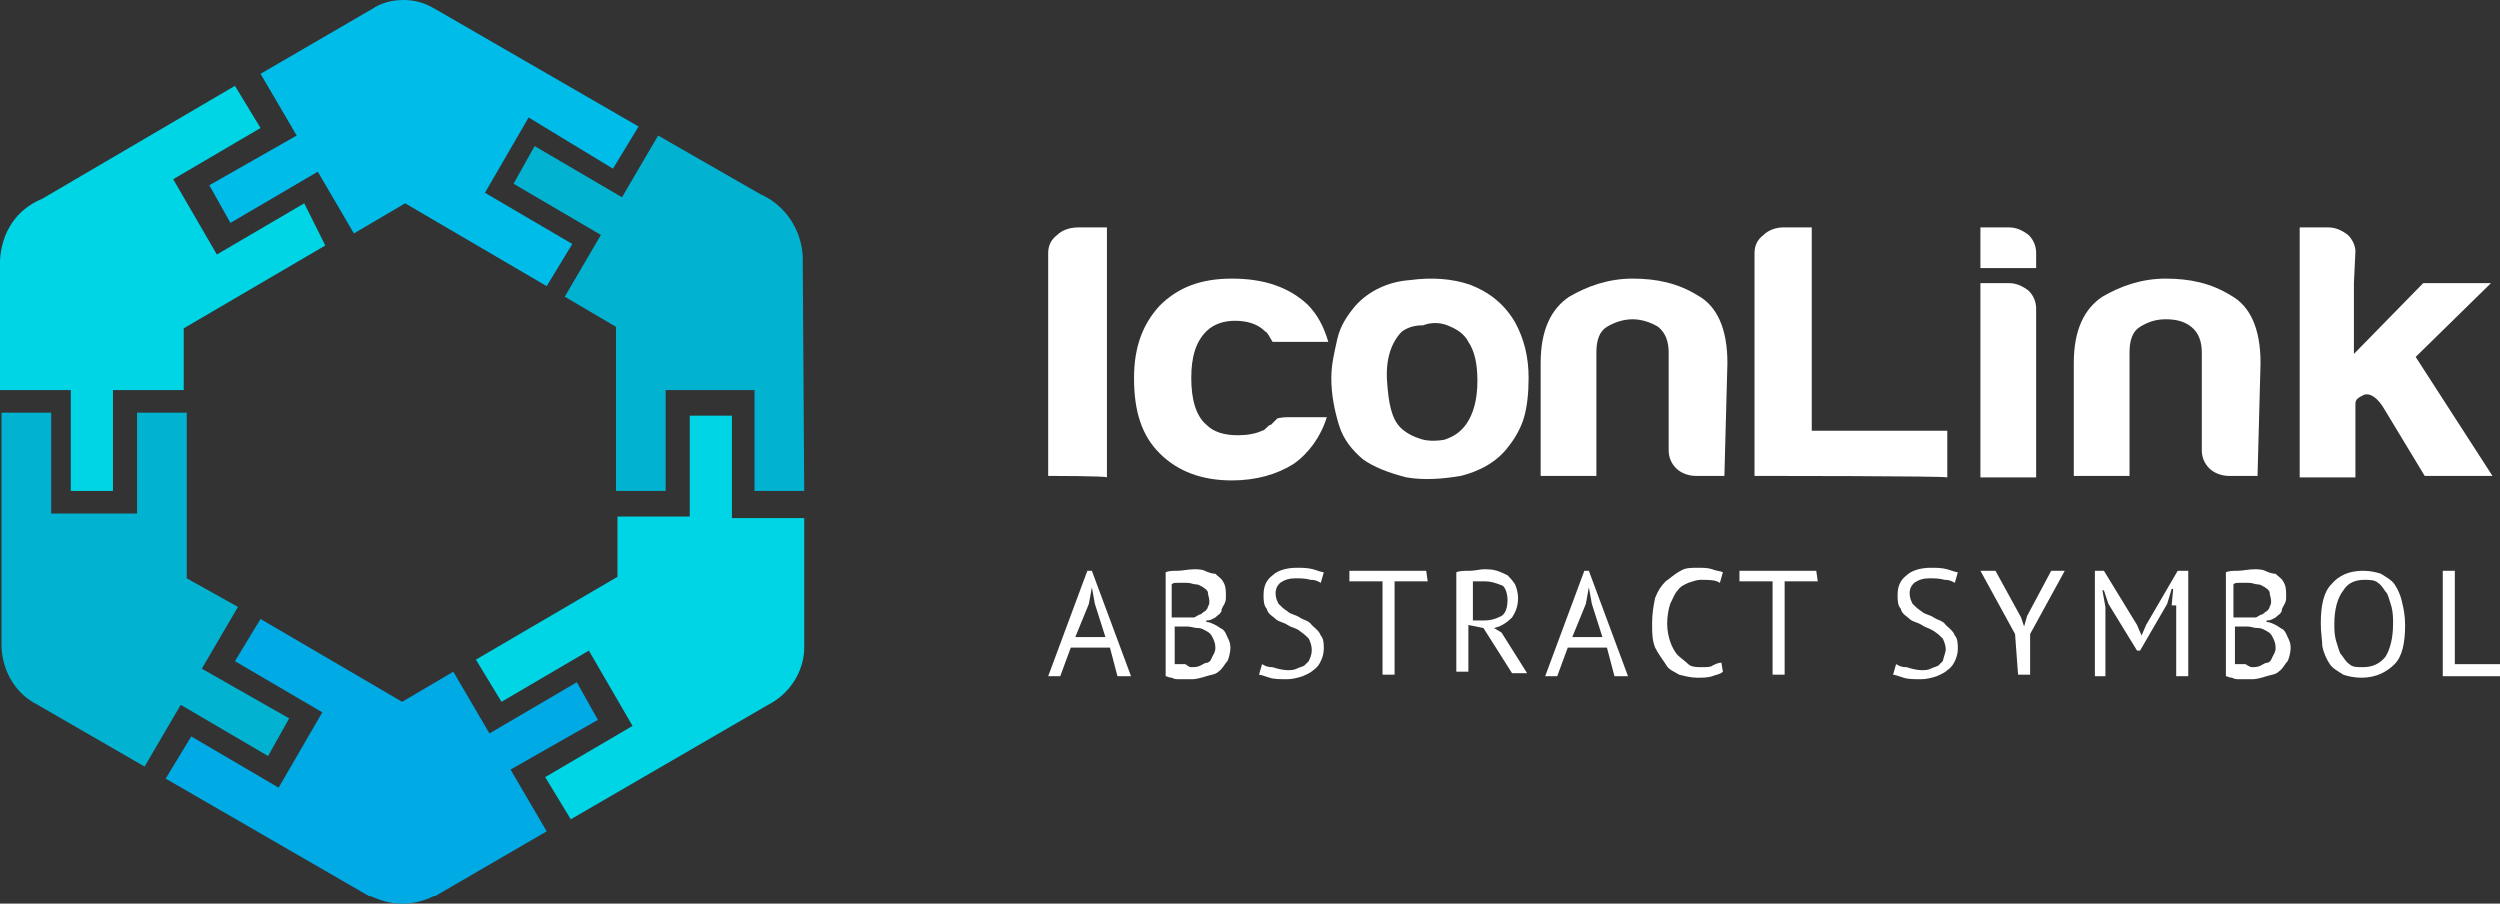 <svg width="166" height="60" viewBox="0 0 166 60" fill="none" xmlns="http://www.w3.org/2000/svg">
<rect x="0" y="0" width="166" height="60" fill="#333333" stroke="none"/>
<g clip-path="url(#clip0_2515_239)">
<path d="M73.7 43H71.1L70.4 44.9H69.6L72.2 37.9H72.5L75.1 44.9H74.2L73.7 43ZM71.4 42.3H73.4L72.7 40.1L72.5 39L72.3 40.1L71.4 42.3Z" fill="white"/>
<path d="M81.4 39.6C81.4 39.8 81.4 39.9 81.3 40.1C81.2 40.3 81.1 40.4 81.1 40.6C81 40.8 80.9 40.8 80.7 41C80.5 41.1 80.4 41.2 80.1 41.2V41.3C80.3 41.3 80.5 41.4 80.7 41.5C80.9 41.6 81 41.7 81.2 41.8C81.4 42 81.4 42.1 81.5 42.3C81.6 42.5 81.7 42.7 81.7 43C81.7 43.3 81.6 43.7 81.5 43.9C81.3 44.1 81.2 44.4 80.9 44.6C80.7 44.8 80.4 44.8 80.1 44.9C79.8 45 79.4 45.1 79.2 45.1C79.1 45.1 79 45.1 78.8 45.1C78.6 45.1 78.5 45.1 78.3 45.1C78.1 45.1 78 45.1 77.8 45C77.6 45 77.5 44.9 77.4 44.9V38C77.6 37.9 77.9 37.9 78.2 37.9C78.5 37.9 78.9 37.8 79.3 37.8C79.5 37.8 79.8 37.8 80 37.9C80.2 38 80.5 38.1 80.7 38.1C80.9 38.3 81.1 38.4 81.2 38.6C81.4 38.9 81.4 39.2 81.4 39.6ZM78.5 41C78.6 41 78.7 41 78.9 41C79.1 41 79.2 41 79.3 41C79.5 40.9 79.6 40.8 79.7 40.8C79.9 40.7 79.9 40.6 80 40.6C80.1 40.5 80.2 40.4 80.2 40.3C80.3 40.1 80.3 40.1 80.3 39.9C80.3 39.7 80.2 39.5 80.2 39.3C80.1 39.1 80 39.1 79.9 39C79.7 38.9 79.6 38.8 79.4 38.8C79.2 38.8 79.1 38.7 78.8 38.7C78.6 38.7 78.4 38.7 78.2 38.7C78 38.7 77.9 38.7 77.8 38.8V41H78.5ZM79.1 44.3C79.3 44.3 79.5 44.3 79.7 44.2C79.9 44.1 80 44 80.2 44C80.4 43.9 80.4 43.8 80.5 43.6C80.6 43.4 80.7 43.3 80.7 43C80.7 42.7 80.6 42.5 80.5 42.3C80.4 42.1 80.3 42 80.1 41.9C79.9 41.8 79.8 41.7 79.5 41.7C79.3 41.7 79.1 41.6 78.8 41.6H78V44.1C78.1 44.1 78.1 44.1 78.2 44.1C78.3 44.1 78.4 44.1 78.4 44.1C78.4 44.1 78.6 44.1 78.7 44.1C79 44.3 79 44.3 79.1 44.3Z" fill="white"/>
<path d="M87.1 43.1C87.1 42.9 87 42.6 86.9 42.4C86.7 42.2 86.6 42.1 86.3 41.9C86.1 41.7 85.8 41.7 85.5 41.5C85.2 41.3 84.9 41.3 84.7 41.1C84.5 40.9 84.2 40.8 84.1 40.4C83.9 40.2 83.9 39.8 83.9 39.5C83.9 38.9 84.1 38.5 84.5 38.2C84.8 37.9 85.4 37.7 86.1 37.7C86.5 37.7 86.8 37.7 87.2 37.8C87.5 37.9 87.8 38 87.9 38L87.7 38.7C87.5 38.6 87.4 38.5 87 38.5C86.7 38.4 86.3 38.4 86 38.4C85.6 38.4 85.3 38.5 85 38.7C84.8 38.9 84.7 39.1 84.7 39.4C84.7 39.7 84.8 39.9 84.9 40.1C85.1 40.3 85.2 40.4 85.5 40.6C85.7 40.8 86 40.8 86.3 41C86.6 41.2 86.9 41.2 87.1 41.5C87.3 41.7 87.6 41.9 87.7 42.2C87.9 42.4 87.9 42.8 87.9 43.1C87.9 43.4 87.8 43.7 87.7 43.9C87.6 44.1 87.5 44.3 87.2 44.5C87 44.7 86.7 44.8 86.5 44.9C86.2 45 85.8 45.1 85.5 45.1C85 45.1 84.6 45.1 84.3 45C84 44.9 83.7 44.8 83.6 44.8L83.8 44.1C84 44.2 84.1 44.3 84.5 44.3C84.8 44.4 85.2 44.5 85.5 44.5C85.7 44.5 85.9 44.5 86.1 44.4C86.3 44.3 86.4 44.3 86.6 44.2C86.8 44 86.8 44 86.9 43.9C87.1 43.5 87.1 43.3 87.1 43.1Z" fill="white"/>
<path d="M94.8 38.6H92.6V44.8H91.8V38.6H89.6V37.9H94.7L94.8 38.6Z" fill="white"/>
<path d="M96.7 38C96.9 37.9 97.2 37.9 97.6 37.9C97.9 37.9 98.3 37.8 98.5 37.8C98.8 37.8 99.1 37.8 99.4 37.9C99.7 38 99.9 38.1 100.1 38.2C100.3 38.4 100.4 38.5 100.6 38.8C100.7 39 100.8 39.4 100.8 39.7C100.8 40.3 100.6 40.7 100.4 41C100.1 41.3 99.7 41.6 99.2 41.7L99.7 42L101.4 44.7H100.4L98.5 41.7L97.5 41.5V44.6H96.7V38ZM98.6 38.6C98.5 38.6 98.4 38.6 98.4 38.6H98.2H98H97.8V41.2H98.5C99 41.2 99.3 41.1 99.7 40.9C100 40.7 100.1 40.3 100.1 39.8C100.1 39.5 100 39.1 99.8 38.9C99.3 38.7 99 38.6 98.6 38.6Z" fill="white"/>
<path d="M106.7 43H104.1L103.4 44.9H102.6L105.2 37.9H105.5L108.1 44.9H107.2L106.7 43ZM104.4 42.3H106.4L105.7 40.1L105.5 39L105.3 40.1L104.4 42.3Z" fill="white"/>
<path d="M114.4 44.6C114.2 44.8 113.9 44.8 113.7 44.9C113.4 45 113 45 112.7 45C112.3 45 111.9 44.9 111.5 44.8C111.2 44.6 110.8 44.5 110.6 44.1C110.4 43.8 110.1 43.4 109.9 43C109.7 42.5 109.7 42 109.7 41.4C109.7 40.7 109.8 40.2 109.9 39.7C110.1 39.2 110.3 38.9 110.6 38.6C110.9 38.4 111.2 38.1 111.6 37.9C111.9 37.7 112.3 37.7 112.7 37.7C113.1 37.7 113.4 37.7 113.7 37.8C113.9 37.9 114.2 37.9 114.4 38L114.2 38.7C113.9 38.5 113.5 38.5 112.9 38.5C112.7 38.5 112.4 38.6 112.1 38.7C111.9 38.8 111.6 38.9 111.4 39.2C111.2 39.4 111.1 39.7 110.9 40.1C110.8 40.4 110.7 40.9 110.7 41.4C110.7 41.9 110.8 42.3 110.9 42.6C111 42.9 111.2 43.3 111.4 43.5C111.6 43.7 111.9 43.9 112.1 44.1C112.3 44.3 112.7 44.3 113 44.3C113.3 44.3 113.6 44.3 113.7 44.2C113.9 44.1 114.1 44 114.3 44L114.4 44.6Z" fill="white"/>
<path d="M120.7 38.6H118.5V44.8H117.7V38.6H115.5V37.9H120.6L120.7 38.6Z" fill="white"/>
<path d="M129.2 43.1C129.2 42.9 129.1 42.6 129 42.4C128.8 42.2 128.7 42.1 128.4 41.9C128.1 41.7 127.9 41.7 127.6 41.5C127.3 41.3 127 41.3 126.8 41.1C126.6 40.9 126.3 40.8 126.2 40.4C126 40.2 126 39.8 126 39.5C126 38.9 126.2 38.5 126.6 38.2C126.9 37.9 127.5 37.7 128.2 37.7C128.6 37.7 128.9 37.7 129.3 37.8C129.6 37.9 129.9 38 130 38L129.8 38.7C129.6 38.6 129.5 38.5 129.1 38.5C128.8 38.4 128.4 38.4 128.1 38.4C127.7 38.4 127.4 38.5 127.1 38.7C126.9 38.9 126.8 39.1 126.8 39.4C126.8 39.7 126.9 39.9 127 40.1C127.2 40.3 127.3 40.4 127.6 40.6C127.8 40.8 128.1 40.8 128.4 41C128.7 41.2 129 41.2 129.2 41.5C129.4 41.7 129.7 41.9 129.8 42.2C130 42.4 130 42.8 130 43.1C130 43.4 129.9 43.7 129.8 43.9C129.7 44.1 129.6 44.3 129.3 44.5C129.1 44.7 128.8 44.8 128.6 44.9C128.3 45 127.9 45.1 127.6 45.1C127.1 45.1 126.7 45.1 126.4 45C126.1 44.9 125.8 44.8 125.7 44.8L125.9 44.1C126.1 44.2 126.2 44.3 126.6 44.3C126.9 44.4 127.3 44.5 127.6 44.5C127.8 44.5 128 44.5 128.2 44.4C128.4 44.3 128.5 44.3 128.7 44.2C128.9 44 128.9 44 129 43.9C129.1 43.5 129.2 43.3 129.2 43.1Z" fill="white"/>
<path d="M133.8 42.1L131.5 37.9H132.5L134.2 41L134.4 41.6L134.6 40.9L136.2 37.9H137.1L134.8 42.1V44.8H134L133.8 42.1Z" fill="white"/>
<path d="M144.2 40.2L144.3 39.1H144.2L143.9 40.1L142.1 43.2H141.9L140 40.1L139.7 39.2H139.6L139.8 40.3V44.9H139.1V37.9H139.7L141.9 41.5L142.2 42.2L142.5 41.5L144.6 37.9H145.3V44.9H144.5V40.2H144.2Z" fill="white"/>
<path d="M151.8 39.6C151.8 39.8 151.8 39.9 151.7 40.1C151.6 40.3 151.5 40.4 151.5 40.6C151.4 40.8 151.3 40.8 151.1 41C150.9 41.1 150.8 41.2 150.5 41.2V41.3C150.7 41.3 150.9 41.4 151.1 41.5C151.3 41.6 151.4 41.7 151.6 41.8C151.8 42 151.8 42.1 151.9 42.3C152 42.5 152.1 42.7 152.1 43C152.1 43.3 152 43.7 151.9 43.9C151.7 44.1 151.6 44.4 151.3 44.6C151.1 44.8 150.8 44.8 150.5 44.9C150.2 45 149.8 45.1 149.6 45.1C149.5 45.1 149.4 45.1 149.2 45.1C149 45.1 148.9 45.1 148.7 45.1C148.5 45.1 148.4 45.1 148.2 45C148 45 147.9 44.9 147.8 44.9V38C148 37.9 148.3 37.9 148.6 37.9C148.9 37.9 149.3 37.8 149.7 37.8C149.9 37.8 150.2 37.8 150.4 37.9C150.6 38 150.9 38.1 151.1 38.1C151.3 38.3 151.5 38.4 151.6 38.6C151.8 38.9 151.8 39.2 151.8 39.6ZM149 41C149.1 41 149.2 41 149.4 41C149.6 41 149.7 41 149.8 41C150 40.9 150.1 40.8 150.2 40.8C150.4 40.7 150.4 40.6 150.5 40.6C150.6 40.5 150.7 40.4 150.7 40.3C150.8 40.1 150.8 40.1 150.8 39.9C150.8 39.7 150.7 39.5 150.7 39.3C150.6 39.1 150.5 39.1 150.4 39C150.2 38.9 150.1 38.8 149.9 38.8C149.7 38.8 149.6 38.7 149.3 38.7C149.1 38.7 148.9 38.7 148.7 38.7C148.5 38.7 148.4 38.7 148.3 38.8V41H149ZM149.5 44.3C149.7 44.3 149.9 44.3 150.1 44.2C150.3 44.1 150.4 44 150.6 44C150.8 43.9 150.8 43.8 150.9 43.6C151 43.4 151.1 43.3 151.1 43C151.1 42.7 151 42.5 150.9 42.3C150.8 42.1 150.7 42 150.5 41.9C150.3 41.8 150.2 41.7 149.9 41.7C149.6 41.7 149.5 41.6 149.2 41.6H148.4V44.1C148.5 44.1 148.5 44.1 148.6 44.1C148.7 44.1 148.8 44.1 148.8 44.1C148.8 44.1 149 44.1 149.1 44.1C149.4 44.3 149.5 44.3 149.5 44.3Z" fill="white"/>
<path d="M154.1 41.4C154.1 40.2 154.3 39.3 154.8 38.8C155.3 38.2 156 37.9 156.9 37.9C157.4 37.9 157.8 38 158.1 38.1C158.4 38.3 158.8 38.5 159 38.8C159.2 39.1 159.4 39.5 159.5 40C159.6 40.4 159.7 40.9 159.7 41.5C159.7 42.7 159.5 43.6 159 44.1C158.5 44.6 157.8 45 156.8 45C156.3 45 155.9 44.9 155.6 44.8C155.3 44.6 154.9 44.4 154.7 44.1C154.5 43.8 154.3 43.4 154.2 42.9C154.2 42.5 154.1 42 154.1 41.4ZM155 41.4C155 41.8 155 42.1 155.1 42.5C155.2 42.8 155.3 43.2 155.4 43.4C155.6 43.6 155.7 43.9 156 44.1C156.2 44.3 156.5 44.3 156.9 44.3C157.5 44.3 158 44.1 158.4 43.6C158.7 43.1 158.9 42.4 158.9 41.4C158.9 41.1 158.9 40.7 158.8 40.3C158.7 40 158.6 39.6 158.5 39.4C158.3 39.2 158.2 38.9 157.9 38.7C157.7 38.5 157.3 38.5 157 38.5C156.4 38.5 155.9 38.7 155.6 39.2C155.2 39.7 155 40.5 155 41.4Z" fill="white"/>
<path d="M166.3 44.9H162.2V37.9H163V44.1H166.3V44.9V44.9Z" fill="white"/>
<path d="M69.6 31.6V16.8C69.6 16.3 69.8 15.9 70.2 15.6C70.5 15.3 71 15.1 71.6 15.1H73.5V31.7C73.5 31.6 69.6 31.6 69.6 31.6Z" fill="white"/>
<path d="M85.5 27.7H88.1C87.7 29 86.9 30.1 85.9 30.8C84.8 31.5 83.4 31.9 81.8 31.9C79.8 31.9 78.2 31.3 77 30.1C75.8 28.9 75.3 27.3 75.3 25.1C75.3 23 75.9 21.5 77 20.3C78.2 19.1 79.7 18.5 81.8 18.5C84 18.5 85.6 19.1 86.8 20.2C87.5 20.9 87.9 21.7 88.2 22.7H84.5C84.3 22.4 84.2 22.1 84 22C83.5 21.5 82.8 21.3 82 21.3C81.3 21.3 80.6 21.5 80.1 22C79.4 22.7 79.1 23.7 79.1 25.1C79.1 26.5 79.4 27.6 80.1 28.2C80.6 28.7 81.3 28.9 82.2 28.9C82.8 28.9 83.4 28.8 83.8 28.6C83.9 28.6 84 28.5 84.1 28.4C84.2 28.3 84.3 28.2 84.4 28.2C84.5 28.1 84.6 28 84.8 27.8C84.7 27.8 85.1 27.7 85.5 27.7Z" fill="white"/>
<path d="M90.5 30.5C89.8 29.9 89.2 29.2 88.9 28.2C88.6 27.2 88.4 26.2 88.4 25.1C88.4 24.2 88.6 23.4 88.8 22.5C89 21.6 89.5 20.9 90 20.3C90.9 19.3 92.2 18.7 93.6 18.6C95.1 18.4 96.4 18.5 97.6 18.9C98.9 19.4 99.9 20.2 100.6 21.4C101.2 22.5 101.5 23.7 101.5 25.1C101.5 26.1 101.4 27 101.2 27.7C101 28.4 100.6 29.1 100.2 29.6C99.4 30.7 98.2 31.3 97 31.6C95.8 31.8 94.6 31.9 93.4 31.7C92.2 31.4 91.2 31 90.5 30.5ZM93.1 22C92.4 22.7 92 23.8 92.1 25.3C92.2 26.8 92.4 27.8 93 28.4C93.2 28.6 93.6 28.9 94.2 29.1C94.7 29.3 95.3 29.3 95.9 29.2C96.5 29 97 28.7 97.4 28.1C97.8 27.5 98.1 26.6 98.1 25.3C98.1 24.1 97.9 23.3 97.5 22.7C97.2 22.1 96.6 21.8 96.1 21.6C95.6 21.4 95 21.4 94.5 21.6C93.8 21.6 93.4 21.8 93.1 22Z" fill="white"/>
<path d="M114.5 31.6H112.6C112.1 31.6 111.6 31.4 111.3 31.1C111 30.8 110.8 30.4 110.8 29.9V23.4C110.8 22.7 110.6 22.1 110.1 21.7C109.6 21.4 109 21.2 108.4 21.2C107.8 21.2 107.2 21.4 106.7 21.7C106.2 22 106 22.6 106 23.4V31.6H102.3V24.1C102.3 21.9 103 20.5 104.2 19.7C105.4 19 106.8 18.5 108.4 18.5C110 18.5 111.4 18.8 112.7 19.6C114 20.3 114.7 21.8 114.7 24.1L114.5 31.6Z" fill="white"/>
<path d="M116.5 31.6V16.8C116.5 16.3 116.7 15.9 117.1 15.6C117.4 15.3 117.9 15.1 118.4 15.1H120.3V28.6H129.3V31.7C129.3 31.6 116.5 31.6 116.5 31.6Z" fill="white"/>
<path d="M131.5 15.1H133.4C133.9 15.1 134.3 15.3 134.7 15.6C135 15.9 135.2 16.3 135.2 16.8V17.8H131.5V15.1V15.1ZM131.5 18.8H133.4C133.9 18.8 134.3 19 134.7 19.3C135 19.6 135.2 20 135.2 20.5V31.7H131.5V18.8V18.8Z" fill="white"/>
<path d="M149.9 31.6H148C147.5 31.6 147 31.4 146.7 31.1C146.4 30.8 146.2 30.4 146.2 29.9V23.4C146.2 22.7 146 22.1 145.5 21.7C145 21.3 144.4 21.2 143.8 21.2C143.1 21.2 142.6 21.4 142.1 21.7C141.6 22 141.4 22.6 141.4 23.4V31.6H137.7V24.1C137.7 21.9 138.4 20.5 139.6 19.7C140.8 19 142.2 18.5 143.8 18.5C145.4 18.5 146.8 18.8 148.1 19.6C149.4 20.3 150.1 21.8 150.1 24.1L149.9 31.6Z" fill="white"/>
<path d="M156.3 18.8V23.5L160.9 18.8H165.4L160.4 23.7L165.5 31.6H161L158.4 27.3C157.9 26.4 157.4 26.1 157 26.2C156.6 26.4 156.4 26.5 156.4 26.8V28.6V31.7H152.7V15.1H154.6C155.1 15.1 155.5 15.3 155.9 15.6C156.2 15.9 156.4 16.3 156.4 16.7L156.3 18.8Z" fill="white"/>
<path d="M13.4 44.4L15.8 40.3L12.4 38.4V27.4H9.1V34.1H3.4V27.4H0.1V43C0.2 44.7 1.1 46.1 2.5 46.8L9.6 50.9L12 46.8L17.8 50.2L19.2 47.7L13.4 44.4Z" fill="#02B3D1"/>
<path d="M40.7 11.2L42.4 8.4L28.9 0.6C28.2 0.2 27.6 0 26.8 0C26 0 25.3 0.2 24.7 0.6L17.3 4.9L19.7 9L13.9 12.3L15.3 14.8L21.1 11.4L23.5 15.5L26.9 13.5L36.3 19L38 16.2L32.2 12.8L35.1 7.8L40.7 11.2Z" fill="#00BCE8"/>
<path d="M39.7 47.8L38.3 45.3L32.5 48.7L30.1 44.6L26.7 46.6L17.3 41.1L15.6 43.9L21.4 47.3L18.5 52.3L12.7 48.9L11 51.7L24.5 59.5H24.6C25.3 59.8 25.9 60 26.7 60C27.5 60 28.2 59.8 28.8 59.5H28.9L36.3 55.2L33.9 51.1L39.7 47.8Z" fill="#00AAE5"/>
<path d="M48.6 34.3V27.6H45.8V34.3H41V38.3L31.6 43.8L33.3 46.6L39.1 43.2L42 48.2L36.2 51.6L37.9 54.4L51 46.8C52.4 46.1 53.4 44.6 53.4 43V34.4H48.6V34.3Z" fill="#00D5E5"/>
<path d="M20.2 13.5L14.4 16.9L11.5 11.9L17.3 8.5L15.6 5.7L2.8 13.2C1.1 13.9 0.1 15.4 0 17.3V25.9H4.7V32.6H7.5V25.9H12.2V21.8L21.6 16.3L20.2 13.5Z" fill="#00D5E5"/>
<path d="M53.3 17C53.2 15.2 52.1 13.6 50.5 12.9L43.7 9L41.3 13.1L35.5 9.7L34.1 12.2L39.9 15.6L37.5 19.7L40.9 21.7V32.6H44.2V25.9H50.1V32.6H53.4L53.3 17Z" fill="#02B3D1"/>
</g>
<defs>
<clipPath id="clip0_2515_239">
<rect width="166" height="60" fill="white"/>
</clipPath>
</defs>
</svg>
